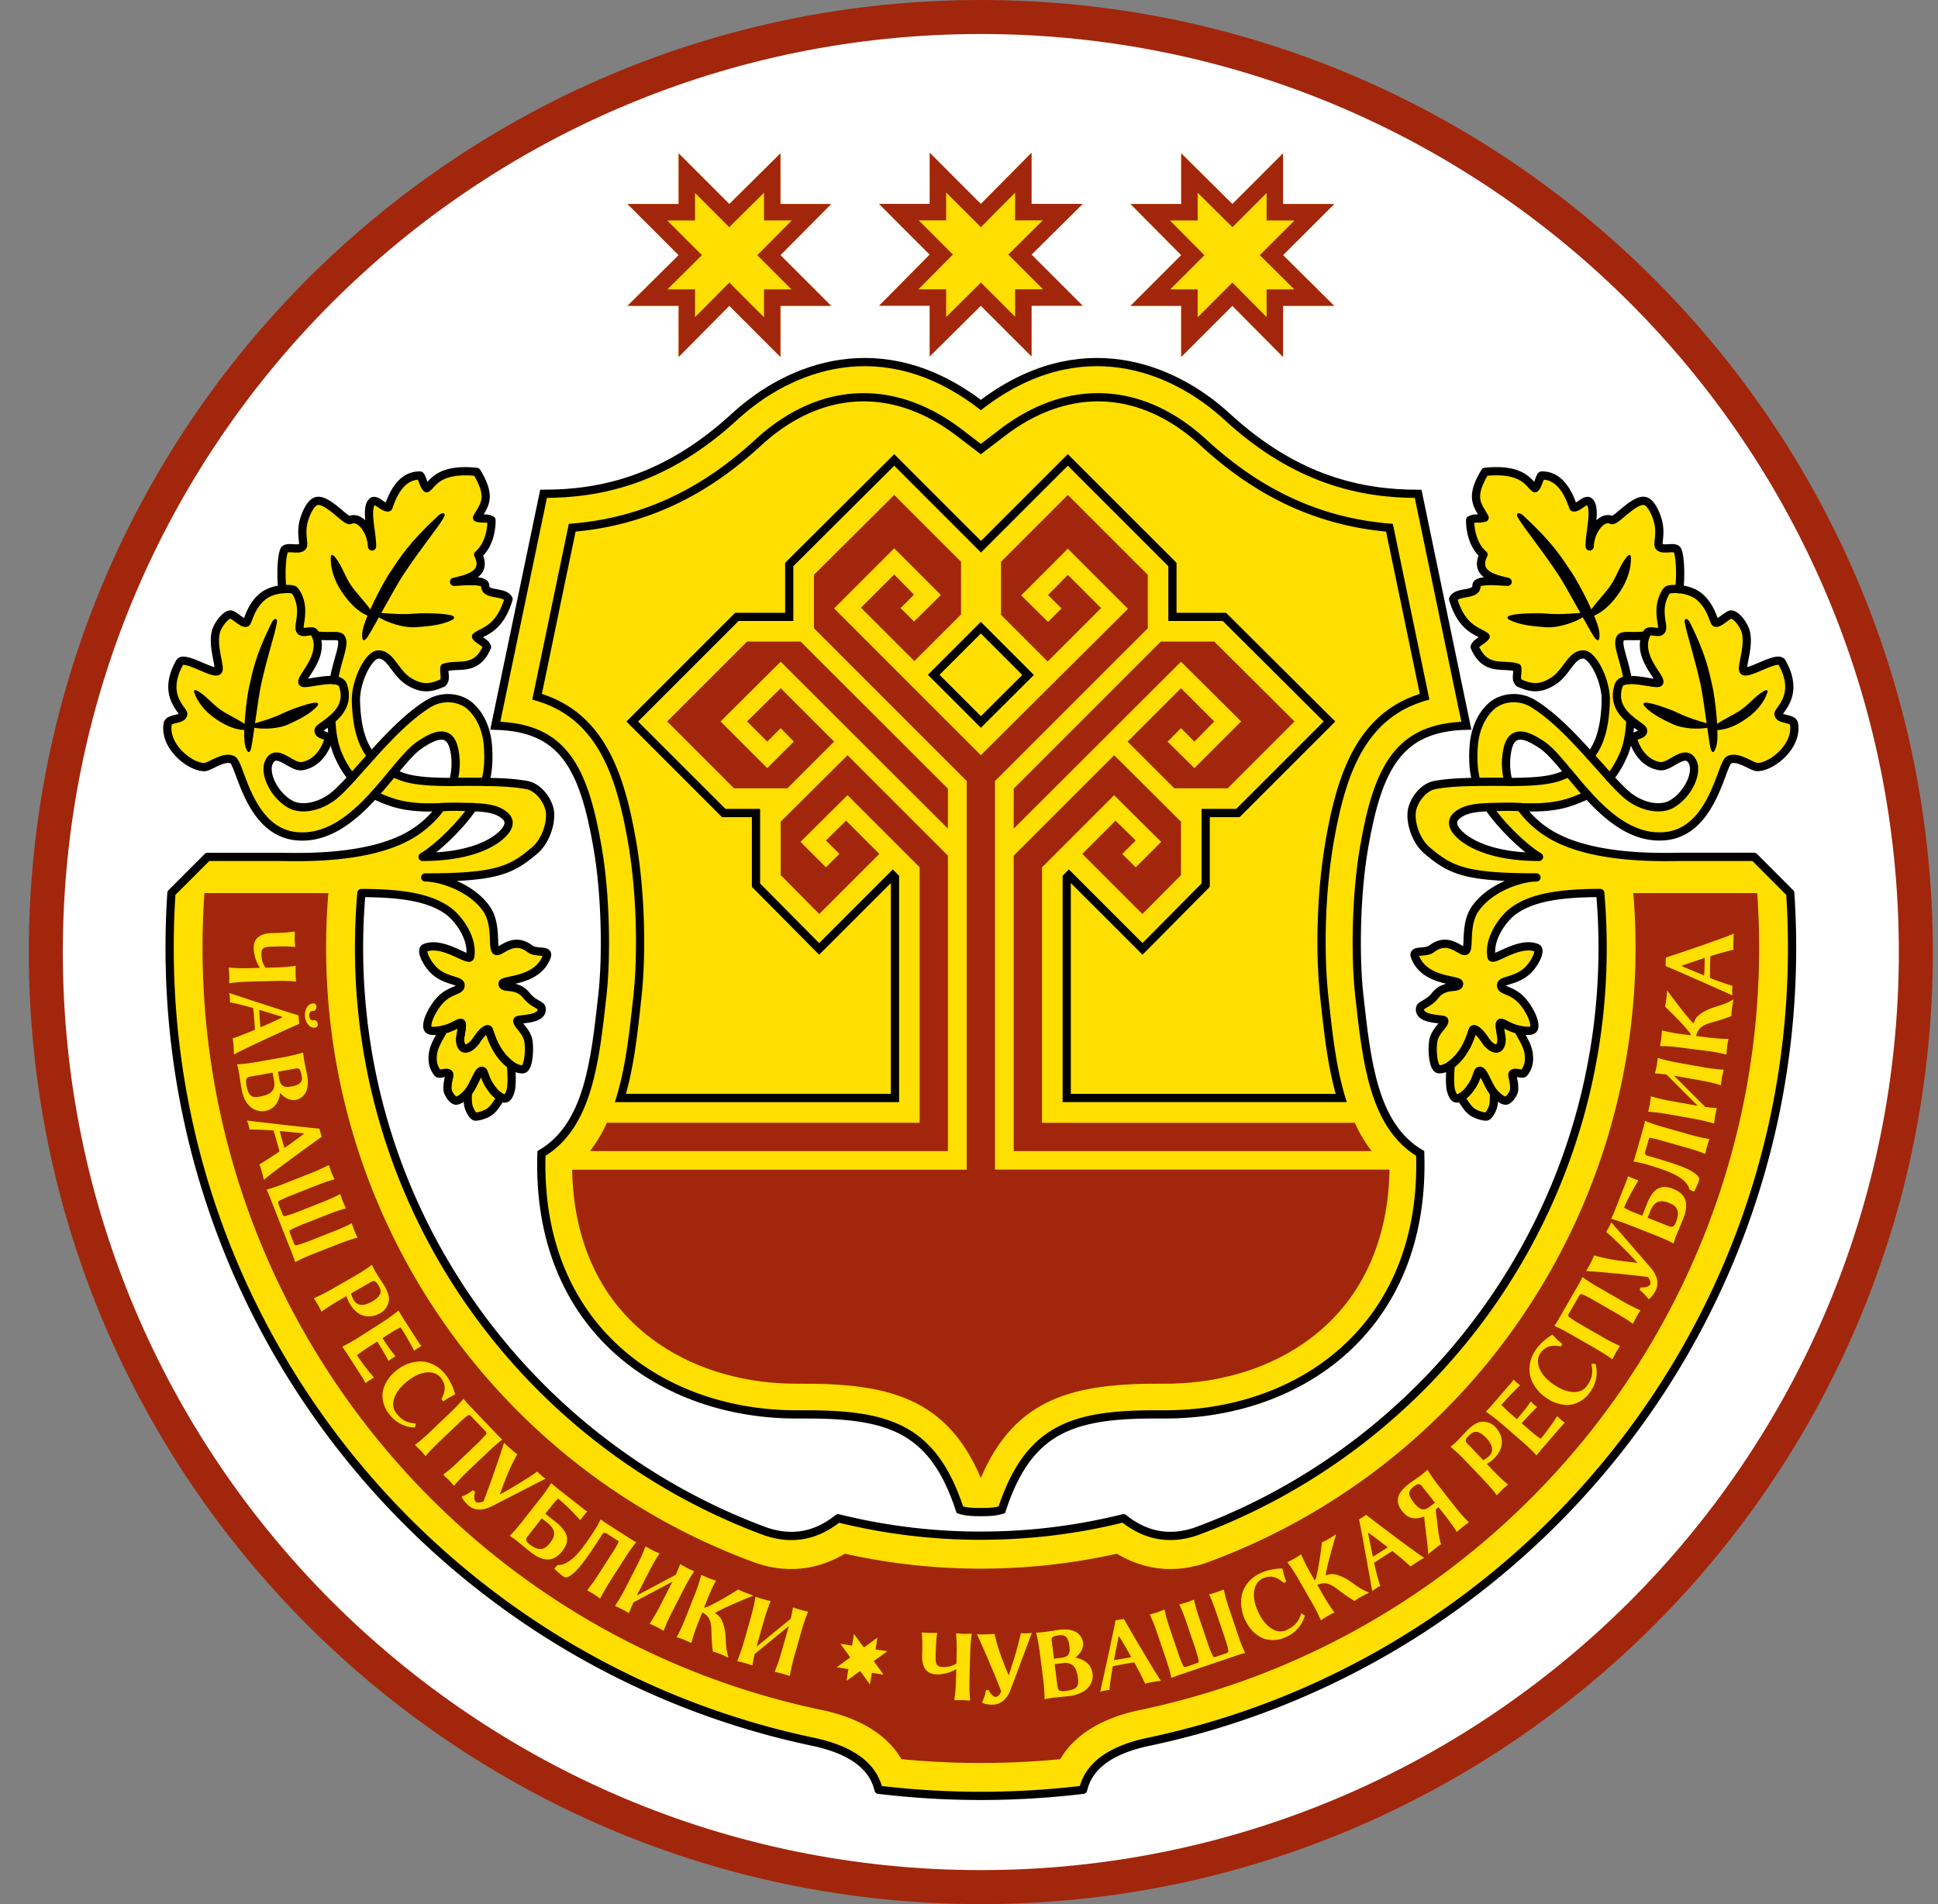 <svg xmlns="http://www.w3.org/2000/svg" width="57" height="56" fill="none" viewBox="0 0 57 56"><rect x="0" y="0" width="57" height="56" fill="#808080" stroke="none"/><g clip-path="url(#a)"><path fill="#fff" stroke="#a2260b" d="M28.848.5c15.188 0 27.5 12.312 27.5 27.5s-12.312 27.5-27.5 27.5-27.5-12.312-27.5-27.5S13.66.5 28.848.5Z"/><path fill="#ffdf00" fill-rule="evenodd" d="M12.43 25.201c1.401 0 2.069-.41 2.32-.644.226-.21.278-.405.11-.559-.221-.204-.556-.246-.948-.258-.307.468-1.002 1.176-1.482 1.461m32.836 0c-1.4 0-2.068-.41-2.32-.644-.225-.21-.278-.405-.11-.559.222-.204.556-.246.948-.258.307.468 1.003 1.176 1.482 1.461m6-5.51.013.034zm-44.836 0-.012.034zm22.418 25.474a17.3 17.3 0 0 1-4.197-.513q-.985.792-2.158.379c-6.967-2.582-11.933-9.288-11.933-17.154q0-.815.07-1.612c1.195 0 2.02.134 2.557.53.298.218.735.807.643 1.342-.03.172-.8-.475-1.33-.26-.156.063.068.48.267.667.35.325.779.273.78.432.001.2-.372.099-.712.572-.218.304-.318.609-.244.716.054.078.232.063.461.014.284-.061.45-.22.514-.188.04.02.003.219-.028.401-.027.155.022.327.127.346.108.019.252-.094.347-.237.142-.219.288-.353.351-.323.043.021.14.656.666 1.044.152.113.296.139.364.123.14-.032.195-.507.15-.816-.045-.314-.36-.504-.324-.613.022-.067.778 0 .708-.37-.018-.096-.253-.126-.438-.362-.294-.376-.698-.175-.707-.348-.008-.144 1.009-.043 1.296-.796.09-.232-.297-.085-.494-.236-.51-.392-.877.143-.997.059-.12-.085.042-.776-.28-1.234-.451-.645-1.366-.922-1.8-.922 2.094 0 2.526-.208 3.217-.792.358-.304.525-.909.43-1.245-.086-.3-.346-.62-.653-.679-.365-.069-.792-.088-1.231-.093.084-.293.11-.615.084-1.025-.027-.436-.176-.87-.495-1.177-.307-.295-.832-.357-1.249-.104-.582.352-1.172.971-1.688 1.544-.325-.412-.432-.96-.453-1.602-.02-.597.37-1.352.635-1.381.367-.042.503.517.898.775.41.267.69.203 1.015.059.117-.113.034-.257.054-.45.412-.136.934.134 1.253-.61-.053-.141-.22-.17-.322-.304.212-.166.685-.203.955-1.102-.12-.247-.695-.091-.687-.393.006-.207-.697-.12-.915-.115.391-.09.99-.222.71-.8.37-.319.396-.877.391-1.016-.145-.082-.215-.016-.425-.07.177-.343.474-.557-.012-1.348-1.162-.121-1.299.384-1.47.48-.085-.062-.146-.357-.194-.372-.638-.016-.866.763-.933.935-.133.038-.362-.27-.474-.166-.214.198.005.938-.006 1.316-.024-.48-.365-.91-.644-.777-.12.057-.67-.636-.987-.558-.17.042-.308.35-.368.553-.117.4.017.702-.042.783-.093.128-.424-.01-.525.09-.075.074-.13.622-.072 1.166-.182.019-.398.076-.555.196-.386.295-.45.769-.508.789-.117.04-.366-.26-.48-.24-.137.025-.362.3-.416.528-.1.432.148 1.028.073 1.124-.114.146-1.005-.463-1.13-.245-.546.96.108 1.4.1 1.518-.013.188-.426.108-.456.293-.11.67.669 1.275 1.082 1.27.15-.003.596-.354.835-.207.225.137.474 2.093 1.855 2.238.924.096 1.678-.53 2.3-1.214a4 4 0 0 0 .468.197c.528.187 1.07.179 1.499.165-.179.25-.416.489-.72.7-1.263.876-3.538.761-4.071.761H6.106l-1.064 1.064q-.053.799-.053 1.612c0 11.51 8.149 21.115 18.992 23.363q1.62.366 1.858 1.397a25.2 25.2 0 0 0 6.018 0q.237-1.032 1.859-1.397c10.843-2.248 18.992-11.854 18.992-23.363q0-.814-.054-1.612L51.591 25.2h-2.074c-.534 0-2.808.115-4.071-.76a2.9 2.9 0 0 1-.72-.701c.429.014.97.022 1.499-.165q.257-.092.468-.197c.621.683 1.376 1.31 2.299 1.213 1.382-.145 1.63-2.1 1.855-2.237.24-.147.685.204.835.206.414.006 1.192-.6 1.083-1.269-.03-.185-.444-.105-.456-.293-.008-.118.646-.558.099-1.518-.125-.218-1.016.391-1.13.245-.074-.096.174-.692.073-1.124-.053-.228-.279-.503-.416-.527-.114-.02-.363.28-.48.239-.057-.02-.121-.494-.508-.79-.157-.12-.373-.176-.555-.195.058-.544.004-1.092-.072-1.166-.1-.1-.431.038-.524-.09-.06-.081.075-.383-.043-.783-.06-.203-.198-.51-.368-.553-.316-.078-.867.615-.986.558-.28-.133-.621.297-.644.777-.011-.378.207-1.118-.006-1.316-.113-.104-.341.204-.474.166-.067-.172-.296-.951-.933-.935-.049.015-.11.31-.194.372-.172-.096-.308-.601-1.47-.48-.487.791-.19 1.005-.012 1.348-.21.054-.281-.012-.426.07-.005.139.021.697.392 1.016-.28.578.318.71.71.8-.219-.005-.922-.092-.916.116.009.3-.567.145-.687.392.27.9.743.936.955 1.102-.101.134-.269.163-.321.305.319.743.84.473 1.253.61.02.192-.064.336.054.449.324.144.604.208 1.014-.06.395-.257.532-.816.898-.774.266.03.656.784.636 1.38-.021.642-.128 1.19-.454 1.603-.516-.573-1.106-1.192-1.687-1.544-.418-.253-.943-.19-1.25.105-.319.307-.467.74-.495 1.176-.026.41 0 .732.084 1.025-.438.005-.866.024-1.23.093-.307.059-.567.379-.653.679-.096.337.071.941.43 1.245.69.584 1.123.792 3.217.792-.434 0-1.35.277-1.801.922-.321.458-.16 1.15-.28 1.234s-.487-.451-.997-.059c-.197.151-.583.004-.494.236.288.753 1.304.652 1.296.796-.009.174-.412-.028-.707.348-.184.236-.42.266-.438.362-.07.37.687.303.708.37.036.11-.278.3-.323.613-.045.31.009.784.15.816.068.016.211-.01.364-.123.526-.388.622-1.023.665-1.044.063-.03.21.104.352.323.094.143.238.256.347.236.104-.018.153-.19.127-.345-.031-.182-.07-.38-.028-.401.063-.033.23.127.513.188.23.049.407.064.46-.014.075-.107-.024-.412-.243-.716-.34-.473-.713-.372-.711-.572 0-.16.43-.107.78-.432.199-.186.422-.604.267-.667-.53-.215-1.301.432-1.33.26-.093-.535.344-1.124.642-1.343.537-.395 1.363-.53 2.557-.53q.07.798.07 1.613c0 7.866-4.966 14.572-11.933 17.154q-1.171.413-2.158-.379a17.3 17.3 0 0 1-4.197.513m18.498-22.292c.145-.172.272-.381.39-.643q.19-.419.216-1.06c.183.151.363.246.373.306.03.17-.337.123-.286.288.092.296.322.69.77.768.312.055.747-.55.968-.134.178.336-.15 1.01-.643 1.267-.223.115-.672.14-1.166-.194-.165-.112-.377-.329-.622-.598m1.063-4.189c-.258.627.43 1.218.394 1.378-.02.09-.575-.091-.925-.059-.118-.675-.345-1.067-.208-1.25.067-.089.39-.013.739-.069m-4.04 4.314a2 2 0 0 1-.025-.983c.146-.622.638-.354 1.006-.109.23.153.491.465.79.824a3 3 0 0 1-.316.127c-.365.12-.888.14-1.454.141m-34.018-.125a2.7 2.7 0 0 1-.391-.643q-.19-.419-.216-1.06c-.183.151-.362.246-.373.306-.03.17.337.123.286.288-.092.296-.322.69-.77.768-.312.055-.747-.55-.967-.134-.179.336.15 1.01.643 1.267.222.115.671.14 1.165-.194.165-.112.378-.329.623-.598m-1.063-4.189c.257.627-.43 1.218-.394 1.378.02.09.574-.091.924-.059.118-.675.346-1.067.208-1.25-.067-.089-.39-.013-.738-.069m4.038 4.314c.094-.34.097-.68.026-.983-.145-.622-.638-.354-1.006-.109-.23.153-.491.465-.789.824q.144.07.315.127c.366.12.889.14 1.454.141" clip-rule="evenodd"/><path stroke="#000" stroke-linejoin="round" stroke-miterlimit="22.926" stroke-width=".242" d="m51.267 19.691.012.034m-44.85-.034-.011.034m6.012 5.476c1.401 0 2.069-.41 2.32-.644.226-.21.278-.405.11-.559-.221-.204-.556-.246-.948-.258-.307.468-1.002 1.176-1.482 1.461Zm32.836 0c-1.4 0-2.068-.41-2.32-.644-.225-.21-.278-.405-.11-.559.222-.204.556-.246.948-.258.307.468 1.003 1.176 1.482 1.461ZM28.848 45.165a17.3 17.3 0 0 1-4.197-.513q-.985.792-2.158.379c-6.967-2.582-11.933-9.288-11.933-17.154q0-.815.07-1.612c1.195 0 2.02.134 2.557.53.298.218.735.807.643 1.342-.03.172-.8-.475-1.33-.26-.156.063.068.48.267.667.35.325.779.273.78.432.001.2-.372.099-.712.572-.218.304-.318.609-.244.716.054.078.232.063.461.014.284-.061.45-.22.514-.188.04.02.003.219-.028.401-.027.155.022.327.127.346.108.019.252-.094.347-.237.142-.219.288-.353.351-.323.043.021.14.656.666 1.044.152.113.296.139.364.123.14-.032.195-.507.15-.816-.045-.314-.36-.504-.324-.613.022-.067.778 0 .708-.37-.018-.096-.253-.126-.438-.362-.294-.376-.698-.175-.707-.348-.008-.144 1.009-.043 1.296-.796.09-.232-.297-.085-.494-.236-.51-.392-.877.143-.997.059-.12-.085.042-.776-.28-1.234-.451-.645-1.366-.922-1.8-.922 2.094 0 2.526-.208 3.217-.792.358-.304.525-.909.43-1.245-.086-.3-.346-.62-.653-.679-.365-.069-.792-.088-1.231-.093.084-.293.11-.615.084-1.025-.027-.436-.176-.87-.495-1.177-.307-.295-.832-.357-1.249-.104-.582.352-1.172.971-1.688 1.544-.325-.412-.432-.96-.453-1.602-.02-.597.37-1.352.635-1.381.367-.042.503.517.898.775.41.267.69.203 1.015.059.117-.113.034-.257.054-.45.412-.136.934.134 1.253-.61-.053-.141-.22-.17-.322-.304.212-.166.685-.203.955-1.102-.12-.247-.695-.091-.687-.393.006-.207-.697-.12-.915-.115.391-.09.99-.222.71-.8.37-.319.396-.877.391-1.016-.145-.082-.215-.016-.425-.07.177-.343.474-.557-.012-1.348-1.162-.121-1.299.384-1.47.48-.085-.062-.146-.357-.194-.372-.638-.016-.866.763-.933.935-.133.038-.362-.27-.474-.166-.214.198.005.938-.006 1.316-.024-.48-.365-.91-.644-.777-.12.057-.67-.636-.987-.558-.17.042-.308.35-.368.553-.117.4.017.702-.042.783-.093.128-.424-.01-.525.09-.075.074-.13.622-.072 1.166-.182.019-.398.076-.555.196-.386.295-.45.769-.508.789-.117.04-.366-.26-.48-.24-.137.025-.362.3-.416.528-.1.432.148 1.028.073 1.124-.114.146-1.005-.463-1.13-.245-.546.96.108 1.4.1 1.518-.013.188-.426.108-.456.293-.11.67.669 1.275 1.082 1.27.15-.003.596-.354.835-.207.225.137.474 2.093 1.855 2.238.924.096 1.678-.53 2.3-1.214a4 4 0 0 0 .468.197c.528.187 1.07.179 1.499.165-.179.25-.416.489-.72.7-1.263.876-3.538.761-4.071.761H6.106l-1.064 1.064q-.053.799-.053 1.612c0 11.51 8.149 21.115 18.992 23.363q1.62.366 1.858 1.397a25.2 25.2 0 0 0 6.018 0q.237-1.032 1.859-1.397c10.843-2.248 18.992-11.854 18.992-23.363q0-.814-.054-1.612L51.591 25.2h-2.074c-.534 0-2.808.115-4.071-.76a2.9 2.9 0 0 1-.72-.701c.429.014.97.022 1.499-.165q.257-.092.468-.197c.621.683 1.376 1.31 2.299 1.213 1.382-.145 1.63-2.1 1.855-2.237.24-.147.685.204.835.206.414.006 1.192-.6 1.083-1.269-.03-.185-.444-.105-.456-.293-.008-.118.646-.558.099-1.518-.125-.218-1.016.391-1.13.245-.074-.096.174-.692.073-1.124-.053-.228-.279-.503-.416-.527-.114-.02-.363.28-.48.239-.057-.02-.121-.494-.508-.79-.157-.12-.373-.176-.555-.195.058-.544.004-1.092-.072-1.166-.1-.1-.431.038-.524-.09-.06-.081.075-.383-.043-.783-.06-.203-.198-.51-.368-.553-.316-.078-.867.615-.986.558-.28-.133-.621.297-.644.777-.011-.378.207-1.118-.006-1.316-.113-.104-.341.204-.474.166-.067-.172-.296-.951-.933-.935-.049.015-.11.31-.194.372-.172-.096-.308-.601-1.47-.48-.487.791-.19 1.005-.012 1.348-.21.054-.281-.012-.426.07-.005.139.021.697.392 1.016-.28.578.318.71.71.8-.219-.005-.922-.092-.916.116.009.3-.567.145-.687.392.27.9.743.936.955 1.102-.101.134-.269.163-.321.305.319.743.84.473 1.253.61.02.192-.064.336.054.449.324.144.604.208 1.014-.06.395-.257.532-.816.898-.774.266.03.656.784.636 1.38-.021.642-.128 1.19-.454 1.603-.516-.573-1.106-1.192-1.687-1.544-.418-.253-.943-.19-1.25.105-.319.307-.467.74-.495 1.176-.026.41 0 .732.084 1.025-.438.005-.866.024-1.23.093-.307.059-.567.379-.653.679-.096.337.071.941.43 1.245.69.584 1.123.792 3.217.792-.434 0-1.35.277-1.801.922-.321.458-.16 1.15-.28 1.234s-.487-.451-.997-.059c-.197.151-.583.004-.494.236.288.753 1.304.652 1.296.796-.009.174-.412-.028-.707.348-.184.236-.42.266-.438.362-.07.37.687.303.708.37.036.11-.278.3-.323.613-.045.31.009.784.15.816.068.016.211-.01.364-.123.526-.388.622-1.023.665-1.044.063-.03.21.104.352.323.094.143.238.256.347.236.104-.018.153-.19.127-.345-.031-.182-.07-.38-.028-.401.063-.033.23.127.513.188.23.049.407.064.46-.014.075-.107-.024-.412-.243-.716-.34-.473-.713-.372-.711-.572 0-.16.43-.107.78-.432.199-.186.422-.604.267-.667-.53-.215-1.301.432-1.33.26-.093-.535.344-1.124.642-1.343.537-.395 1.363-.53 2.557-.53q.07.798.07 1.613c0 7.866-4.966 14.572-11.933 17.154q-1.171.413-2.158-.379a17.3 17.3 0 0 1-4.197.513Zm18.498-22.292c.145-.172.272-.381.39-.643q.19-.419.216-1.06c.183.151.363.246.373.306.03.17-.337.123-.286.288.092.296.322.69.77.768.312.055.747-.55.968-.134.178.336-.15 1.01-.643 1.267-.223.115-.672.14-1.166-.194-.165-.112-.377-.329-.622-.598Zm1.063-4.189c-.258.627.43 1.218.394 1.378-.02.09-.575-.091-.925-.059-.118-.675-.345-1.067-.208-1.25.067-.089.39-.013.739-.069Zm-4.04 4.314a2 2 0 0 1-.025-.983c.146-.622.638-.354 1.006-.109.23.153.491.465.79.824a3 3 0 0 1-.316.127c-.365.12-.888.14-1.454.141Zm-34.018-.125a2.7 2.7 0 0 1-.391-.643q-.19-.419-.216-1.06c-.183.151-.362.246-.373.306-.03.17.337.123.286.288-.092.296-.322.69-.77.768-.312.055-.747-.55-.967-.134-.179.336.15 1.01.643 1.267.222.115.671.14 1.165-.194.165-.112.378-.329.623-.598Zm-1.063-4.189c.257.627-.43 1.218-.394 1.378.02.09.574-.091.924-.059.118-.675.346-1.067.208-1.25-.067-.089-.39-.013-.738-.069Zm4.038 4.314c.094-.34.097-.68.026-.983-.145-.622-.638-.354-1.006-.109-.23.153-.491.465-.789.824q.144.07.315.127c.366.12.889.14 1.454.141Z"/><path fill="#a2260b" fill-rule="evenodd" d="M51.683 26.266h-3.645q.066.798.066 1.612c0 8.062-5.018 15.28-12.566 18.062-.94.347-1.871.246-2.69-.246-1.312.294-2.654.44-4 .44s-2.688-.146-4-.44c-.819.492-1.75.593-2.69.246-7.548-2.783-12.566-10-12.566-18.062q0-.814.066-1.612H6.013q-.056.798-.056 1.612c0 10.844 7.628 20.202 18.221 22.415.947.198 1.86.632 2.335 1.444a24.3 24.3 0 0 0 4.67 0c.475-.812 1.388-1.246 2.335-1.444 10.593-2.213 18.221-11.57 18.221-22.415q0-.813-.056-1.612" clip-rule="evenodd"/><path fill="#ffdf00" fill-rule="evenodd" stroke="#000" stroke-linecap="round" stroke-linejoin="round" stroke-miterlimit="22.926" stroke-width=".242" d="M14.75 32.276a.8.8 0 0 1-.28-.252c-.247-.315-.202-.528-.298-.532-.118-.004-.237.436-.416.642.004.142-.011.286.03.423.034.116.129.269.186.28.075.014.317-.055.434-.143.148-.111.22-.282.344-.418" clip-rule="evenodd"/><path fill="#ffdf00" fill-rule="evenodd" stroke="#000" stroke-linecap="round" stroke-linejoin="round" stroke-miterlimit="22.926" stroke-width=".242" d="M15.029 31.322c-.526-.388-.623-1.023-.666-1.044-.062-.03-.21.104-.351.322-.095.144-.239.256-.347.237-.105-.018-.154-.19-.127-.345.03-.182.069-.38.027-.402-.062-.032-.229.127-.513.188-.111.208-.276.45-.313.682-.036.228-.01.414.132.596.048.061.26-.048.33.019.053.052-.056.206-.037.484.007.086.131.285.23.309.06.013.194-.04.363-.234.178-.206.298-.646.415-.642.096.004.052.216.298.532a.8.8 0 0 0 .28.252c.04.019.106.048.15.017.08-.058.131-.226.14-.341.02-.304-.001-.44-.011-.63M42.946 32.276a.8.8 0 0 0 .28-.252c.246-.315.202-.528.298-.532.118-.004.237.436.416.642-.004.142.011.286-.03.423-.034.116-.129.269-.186.28-.075.014-.317-.055-.434-.143-.148-.111-.22-.282-.344-.418" clip-rule="evenodd"/><path fill="#ffdf00" fill-rule="evenodd" stroke="#000" stroke-linecap="round" stroke-linejoin="round" stroke-miterlimit="22.926" stroke-width=".242" d="M42.668 31.322c.526-.388.622-1.023.665-1.044.063-.03.21.104.352.322.094.144.238.256.347.237.104-.018.153-.19.127-.345-.031-.182-.07-.38-.028-.402.063-.032.23.127.513.188.112.208.276.45.313.682.036.228.01.414-.132.596-.047.061-.26-.048-.329.019-.053.052.056.206.036.484-.006.086-.13.285-.229.309-.06.013-.195-.04-.363-.234-.178-.206-.298-.646-.415-.642-.097.004-.052.216-.298.532a.8.8 0 0 1-.28.252c-.04.019-.107.048-.15.017-.08-.058-.132-.226-.14-.341-.021-.304 0-.44.01-.63" clip-rule="evenodd"/><path stroke="#000" stroke-linecap="round" stroke-linejoin="round" stroke-miterlimit="22.926" stroke-width=".242" d="M11.557 22.73c-.172.207-.356.43-.554.647m-2.7-6.05c.167-.016.306-.002.345.025.071.05.19.286.206.527.023.33-.079.539-.031.648.065.15.363-.05.437.097q.016.03.027.06m.531 1.318c.132.013.235.055.27.154.167.486-.092.804-.344 1.013m.607 1.703c.175-.192.367-.411.571-.638M13.912 23.736c-.163-.005-.336-.005-.515-.01-.123-.002-.267.004-.426.01m.355-.742c.308 0 .629-.004.944 0M46.14 22.73c.172.207.356.43.553.647m2.7-6.05c-.167-.016-.306-.002-.345.025-.07.05-.189.286-.206.527-.023.33.08.539.032.648-.065.15-.363-.05-.437.097l-.028.06m-.53 1.318c-.133.013-.236.055-.27.154-.167.486.091.804.343 1.013m-.606 1.703c-.175-.192-.368-.411-.572-.638M43.784 23.736c.163-.005.336-.005.516-.01.122-.002.266.004.425.01m-.355-.742c-.308 0-.629-.004-.944 0"/><path fill="#ffdf00" fill-rule="evenodd" stroke="#000" stroke-miterlimit="22.926" stroke-width=".242" d="M28.848 44.471c-.242 0-.41-.004-.616-.068-.808-2.473-2.17-2.825-4.746-2.806-3.973.03-7.731-2.517-7.561-7.673 1.383-.822 1.576-2.718 1.794-4.67.121-1.082.103-2.911-.142-4.321-.41-2.37-1.018-3.543-3.01-3.59l1.42-6.82c1.66 0 3.584-.397 5.617-2.267 1.602-1.472 4.34-2.566 7.244-.345 2.905-2.221 5.643-1.127 7.244.345 2.033 1.87 3.957 2.268 5.618 2.268l1.418 6.819c-1.99.047-2.6 1.22-3.01 3.59-.243 1.41-.262 3.24-.141 4.321.218 1.952.411 3.848 1.794 4.67.17 5.156-3.588 7.703-7.56 7.673-2.576-.02-3.939.333-4.746 2.806-.207.064-.375.068-.617.068Z" clip-rule="evenodd"/><path fill="#a2260b" fill-rule="evenodd" d="M27.88 24.37v-1.176l-4.336-4.327h-1.57l-2.352 2.351 1.966 1.966h1.57l1.374-1.373-1.57-1.571-.989.978.593.593.395-.396.385.396-.78.78-1.373-1.373 1.768-1.758zM29.815 24.37v-1.176l4.327-4.327h1.57l2.362 2.351-1.966 1.966h-1.57l-1.374-1.373 1.57-1.571.978.978-.582.593-.395-.396-.395.396.79.78 1.373-1.373-1.768-1.758z" clip-rule="evenodd"/><path fill="#ffdf00" fill-rule="evenodd" d="M34.741 6V4.508L36.246 6l1.491-1.492V6h1.505l-1.505 1.504 1.505 1.491h-1.505V10.5l-1.491-1.505L34.74 10.5V8.995H33.25l1.491-1.491L33.25 6z" clip-rule="evenodd"/><path fill="#a2260b" fill-rule="evenodd" d="M34.741 6V4.508L36.246 6l1.491-1.492V6h1.505l-1.505 1.504 1.505 1.491h-1.505V10.5l-1.491-1.505L34.74 10.5V8.995H33.25l1.491-1.491L33.25 6zm.484-.332v.816h-.815l.674.68.34.342-.34.34-.666.665h.807v.82l.678-.678.343-.343.342.345.665.671v-.815h.814l-.67-.665-.345-.342.343-.343.678-.677h-.82v-.807l-.665.665-.34.34-.343-.34z" clip-rule="evenodd"/><path fill="#ffdf00" fill-rule="evenodd" d="M27.344 5.997V4.492l1.504 1.505 1.492-1.505v1.505h1.505L30.34 7.488l1.505 1.505H30.34v1.491l-1.492-1.491-1.505 1.491V8.993h-1.49l1.49-1.505-1.49-1.491z" clip-rule="evenodd"/><path fill="#a2260b" fill-rule="evenodd" d="M27.344 5.997V4.492l1.504 1.505 1.492-1.505v1.505h1.505L30.34 7.488l1.505 1.505H30.34v1.491l-1.492-1.491-1.505 1.491V8.993h-1.49l1.49-1.505-1.49-1.491zm.484-.336v.82h-.807l.665.665.34.34-.34.343-.674.68h.816v.815l.68-.674.343-.34.34.34.665.665v-.807h.82l-.678-.678-.343-.343.344-.341.671-.665h-.814v-.814l-.666.67-.341.345-.343-.343z" clip-rule="evenodd"/><path fill="#ffdf00" fill-rule="evenodd" d="M19.959 6V4.508L21.451 6l1.504-1.492V6h1.492l-1.492 1.504 1.492 1.491h-1.492V10.5L21.45 8.995 19.959 10.5V8.995h-1.504l1.504-1.491L18.455 6z" clip-rule="evenodd"/><path fill="#a2260b" fill-rule="evenodd" d="M19.959 6V4.508L21.451 6l1.504-1.492V6h1.492l-1.492 1.504 1.492 1.491h-1.492V10.5L21.45 8.995 19.959 10.5V8.995h-1.504l1.504-1.491L18.455 6zm.484-.324v.808h-.819l.677.677.343.343-.344.342-.672.665h.815v.815l.665-.671.342-.345.343.343.678.678v-.82h.807l-.665-.665-.34-.34.34-.343.674-.68h-.816v-.815l-.68.674-.343.34-.34-.34z" clip-rule="evenodd"/><path fill="#000" fill-rule="evenodd" d="m28.848 18.632-1.215 1.214 1.217 1.217 1.217-1.212zm0-.343-1.557 1.557 1.558 1.558 1.56-1.553z" clip-rule="evenodd"/><path fill="#000" fill-rule="evenodd" d="M18.41 32.17h7.791V25.97l-1.937 1.937-.171.172-.171-.173-1.737-1.753-.071-.071v-2.049h-.876l-.072-.071-2.57-2.57-.172-.172.171-.171 2.956-2.956.071-.07h1.47v-1.47l.071-.072 2.968-2.954.17-.17.17.17 2.382 2.381 2.382-2.382.172-.171.17.171 2.957 2.956.07.07v1.471h1.458l.07.07 2.969 2.955.172.171-.171.171-2.572 2.572-.071.071h-.877v2.049l-.07.071-1.737 1.753-.172.173-.17-.172-1.938-1.937v6.201h7.791c-.237-.849-.337-1.75-.428-2.578l-.023-.209a16 16 0 0 1-.076-2.305 17 17 0 0 1 .227-2.339c.18-1.041.423-1.997.866-2.763.423-.731 1.02-1.284 1.907-1.57-.142-.683-.287-1.375-.465-2.239l-.467-2.243-.06-.292a8.7 8.7 0 0 1-2.832-.748c-.93-.426-1.795-1.02-2.621-1.78-.883-.812-1.853-1.248-2.838-1.296-.976-.047-1.976.288-2.93 1.018l-.552.422-.146.112-.146-.112-.552-.422c-.954-.73-1.954-1.065-2.93-1.018-.985.047-1.955.484-2.838 1.296-.826.76-1.69 1.354-2.621 1.78a8.7 8.7 0 0 1-2.831.748l-.061.292c-.169.81-.34 1.627-.467 2.243-.178.864-.322 1.556-.465 2.24.886.285 1.485.838 1.907 1.569.443.766.686 1.722.866 2.763.123.71.2 1.523.227 2.339.026.802.003 1.603-.076 2.305l-.023.21c-.091.827-.191 1.729-.428 2.577m-2.755-11.594c1.877.485 2.465 2.17 2.817 4.203.24 1.39.305 3.182.15 4.578-.11.973-.215 2.07-.538 3.056h8.36v-6.658l-.186-.185-2.165 2.165-1.737-1.753V23.79h-1.018l-2.572-2.57 2.957-2.957h1.61v-1.612l2.968-2.954 2.552 2.553 2.554-2.554 2.956 2.956v1.611h1.6l2.968 2.955-2.572 2.572H35.34v2.192l-1.737 1.753-2.165-2.165-.185.185v6.658h8.359c-.323-.985-.428-2.083-.537-3.056-.156-1.396-.092-3.187.15-4.578.352-2.033.94-3.718 2.816-4.203l-.511-2.457-.564-2.713c-2.113-.157-3.873-.994-5.488-2.48-1.845-1.695-4.068-1.83-6.079-.292l-.55.422-.552-.422c-2.01-1.537-4.234-1.403-6.079.292-1.615 1.486-3.375 2.323-5.488 2.48l-.564 2.713z" clip-rule="evenodd"/><path fill="#a2260b" fill-rule="evenodd" d="M29.815 33.854v-8.69l2.954-2.953 1.966 1.955v1.57L33.6 26.882l-1.768-1.768.978-.978.593.583-.396.395.396.395.749-.749-1.384-1.373-2.121 2.122v7.513h9.199c.136.297.299.577.496.832zM27.88 33.854v-8.69l-2.953-2.953-1.966 1.955v1.57l1.134 1.145 1.768-1.768-.978-.978-.593.583.396.395-.396.395-.749-.749 1.384-1.373 2.122 2.122v7.513h-9.2a4.2 4.2 0 0 1-.496.832z" clip-rule="evenodd"/><path fill="#a2260b" fill-rule="evenodd" d="M40.868 34.398H29.264V22.97l4.494-4.493v-1.57l-2.351-2.351-1.966 1.966v1.56l1.373 1.372 1.57-1.57-.977-.977-.582.592.395.395-.395.396-.79-.78 1.372-1.373 1.768 1.768-4.327 4.306-4.316-4.317 1.768-1.768 1.373 1.373-.79.78-.396-.395.395-.396-.582-.592-.977.977 1.57 1.57 1.373-1.372v-1.55L26.3 14.556l-2.361 2.35v1.57l4.493 4.494v11.43H16.828c.034 2.04.787 3.908 2.53 5.109 1.2.827 2.674 1.197 4.12 1.186 2.641-.02 4.362.407 5.37 2.772 1.009-2.365 2.73-2.792 5.37-2.772 1.446.011 2.92-.359 4.12-1.186 1.744-1.2 2.497-3.07 2.53-5.11" clip-rule="evenodd"/><path fill="#ffdf00" fill-rule="evenodd" d="m25.062 48.398.054-.343.292.398.398-.29-.054.345.346.054-.401.292.292.399-.347-.055-.055.346-.288-.4-.401.29.054-.346-.343-.054.398-.29-.289-.4z" clip-rule="evenodd"/><path fill="#000" fill-rule="evenodd" d="M5.714 20.365c-.031-.102.062-.067.114-.036.262.157.415.379.667.551.198.136.499.273.697.408.135.09.168.19-.007.183-.338-.016-.641-.185-.894-.367-.245-.175-.487-.45-.577-.74M7.446 21.397c-.105-.022-.034-.099.024-.116.273-.08.585-.172.86-.308.215-.106.745-.294.938-.308.08-.006.123.034.058.107-.215.239-.562.4-.844.531-.273.128-.74.157-1.036.094" clip-rule="evenodd"/><path fill="#000" fill-rule="evenodd" d="M7.985 18.32c.077-.157.185-.153.158-.004-.068.38-.27.945-.462 1.808-.085.38-.238 1.627-.29 1.862-.034.152-.102.215-.176-.042-.094-.324.041-1.441.112-1.744.115-.492.175-.894.658-1.88M9.73 16.383c.008-.117.09-.044.131.009.208.265.278.555.47.833.151.218.407.478.559.696.102.147.096.263-.08.186-.343-.15-.588-.445-.778-.732-.183-.278-.324-.658-.302-.992M11.11 18.134c-.1-.064.004-.115.07-.11.314.024.673.054 1.009.023.264-.025.886-.01 1.09.052.086.026.113.084.018.133-.317.162-.738.19-1.081.215-.333.024-.826-.13-1.107-.313" clip-rule="evenodd"/><path fill="#000" fill-rule="evenodd" d="M12.884 15.17c.14-.13.25-.083.164.06-.222.366-.653.868-1.192 1.683-.239.359-.89 1.585-1.036 1.806-.096.144-.19.182-.165-.113.03-.372.613-1.47.805-1.755.314-.462.535-.853 1.423-1.68M51.982 20.365c.031-.102-.062-.067-.114-.036-.262.157-.415.379-.667.551-.198.136-.498.273-.697.408-.134.09-.167.19.007.183.338-.016.641-.185.894-.367.245-.175.487-.45.577-.74M50.25 21.397c.105-.022.034-.099-.024-.116-.273-.08-.585-.172-.86-.308-.215-.106-.745-.294-.938-.308-.08-.006-.123.034-.058.107.215.239.562.4.844.531.273.128.74.157 1.036.094" clip-rule="evenodd"/><path fill="#000" fill-rule="evenodd" d="M49.711 18.32c-.077-.157-.185-.153-.158-.004.068.38.27.945.462 1.808.085.38.238 1.627.29 1.862.034.152.102.215.176-.042.094-.324-.041-1.441-.112-1.744-.115-.492-.175-.894-.658-1.88M47.966 16.383c-.008-.117-.09-.044-.131.009-.208.265-.279.555-.47.833-.151.218-.407.478-.559.696-.102.147-.096.263.08.186.342-.15.588-.445.778-.732.183-.278.324-.658.302-.992M46.587 18.134c.098-.064-.005-.115-.072-.11-.313.024-.672.054-1.008.023-.264-.025-.886-.01-1.09.052-.086.026-.114.084-.018.133.317.162.738.19 1.081.215.333.024.826-.13 1.107-.313" clip-rule="evenodd"/><path fill="#000" fill-rule="evenodd" d="M44.812 15.17c-.14-.13-.25-.083-.164.06.221.366.652.868 1.192 1.683.238.359.89 1.585 1.036 1.806.096.144.19.182.165-.113-.03-.372-.613-1.47-.806-1.755-.313-.462-.534-.853-1.423-1.68" clip-rule="evenodd"/><path fill="#ffdf00" d="M8.068 27.838c.227-.006.445-.006.606.012l.009-.003s-.012-.127-.015-.223c-.002-.093.004-.22.004-.22l-.01-.006a5 5 0 0 1-.604.043l-.07.002c-.299.008-.535.13-.527.443.004.148.052.388.186.58l-.304.007c-.227.006-.442 0-.606-.018l-.009.003s.012.132.015.228c.002.094-.003.226-.003.226l.009.005c.171-.026.377-.042.604-.048l.74-.019c.228-.006.446 0 .607.018l.009-.003s-.013-.132-.015-.228c-.002-.094.003-.226.003-.226l-.01-.005a5 5 0 0 1-.603.048l-.275.007a.7.7 0 0 1-.122-.385c-.005-.198.076-.23.324-.237zm1.027 2.04c-.007-.091.04-.145.092-.148.014-.002.033 0 .039 0 .045-.004.086-.062.081-.126-.005-.073-.05-.098-.107-.093-.157.011-.243.195-.23.376.014.18.127.35.284.337.058-.004.098-.035.092-.109-.005-.063-.054-.115-.1-.111-.005 0-.023.005-.038.005-.052.004-.107-.041-.113-.131m-1.435.336-.02-.229c-.006-.08-.014-.2-.016-.287l.677.207.002.016c-.24.117-.456.212-.643.293m-.212-.567c.01.104.026.266.033.364.007.088.013.184.017.274-.37.157-.592.234-.657.255.013.046.023.175.027.222.003.047.015.203.01.25.294-.16 1.279-.616 1.922-.902l-.02-.247c-.69-.213-1.352-.433-2.04-.66.012.032.018.123.02.154.003.03.008.09.001.123.182.03.426.093.687.167m1.25 1.779c.098-.018.138.003.177.222.027.152-.036.258-.296.305-.217.038-.325.002-.365-.223l-.038-.212zm-.68.12.045.253c.057.317-.19.411-.402.449-.206.037-.346.042-.411-.32-.034-.19 0-.244.098-.262zm.93-.355c-.017-.092-.033-.23-.033-.23l-.01-.004a5 5 0 0 1-.59.14l-.73.13c-.222.04-.436.067-.6.074l-.01.004s.034.134.051.229c.035.195.037.259.08.5.096.54.433.686.69.64.285-.05.413-.283.445-.532.1.124.282.237.446.208.2-.035.438-.218.348-.722-.017-.095-.057-.267-.088-.437m-.581 2.571a10 10 0 0 1-.14-.498l.706.067.005.016q-.32.241-.571.415m-.321-.513a17 17 0 0 1 .176.614 10 10 0 0 1-.593.382c.022.042.057.167.07.212s.056.196.06.243c.256-.216 1.13-.859 1.703-1.267l-.068-.239c-.718-.07-1.412-.154-2.131-.239.018.03.043.117.051.146.008.03.025.087.025.122.185-.008.436.005.707.026m1.196 3.618.69-.272a5 5 0 0 1 .574-.194l.006-.008s-.056-.117-.09-.205c-.035-.089-.073-.21-.073-.21h-.01c-.14.08-.342.165-.553.248l-.664.262c-.048.02-.33.127-.405.136-.028.002-.052-.009-.07-.055l-.12-.305c-.019-.046-.009-.07.013-.088.06-.045.341-.158.389-.177l.665-.262c.21-.083.415-.158.573-.196l.007-.006s-.055-.115-.09-.204c-.034-.087-.073-.211-.073-.211L10 35.118c-.152.084-.34.167-.552.25l-.664.262a3 3 0 0 1-.405.136c-.029.003-.052-.009-.07-.055l-.119-.3c-.018-.046-.008-.07.014-.088.06-.044.341-.158.389-.177l.664-.262c.211-.083.416-.158.573-.196l.008-.006s-.055-.114-.09-.204c-.035-.087-.074-.21-.074-.21l-.01-.003a5 5 0 0 1-.552.25l-.69.272a5 5 0 0 1-.573.197l-.007.006s.056.117.09.206l.674 1.709c.035.087.073.208.073.208l.01.002a5 5 0 0 1 .553-.248m1.676.832c.076-.043.126-.047.225.125.08.14.102.281-.21.46-.265.153-.444.097-.523-.041a.6.6 0 0 1-.083-.204zm-.497-.165-.643.37c-.196.113-.388.21-.54.272l-.007.008s.074.11.122.193c.046.081.101.196.101.196h.01a5 5 0 0 1 .51-.33l.22-.127c.011.063.049.146.097.23.25.434.626.427.896.272a.5.5 0 0 0 .25-.366c.016-.122-.034-.266-.131-.436-.036-.062-.22-.34-.262-.412-.046-.081-.104-.2-.104-.2h-.01a5 5 0 0 1-.509.33m.392 2.101.282-.181c.072.111.242.394.327.565l.012.002a.8.8 0 0 1 .191-.122l.003-.012a6 6 0 0 1-.377-.533l.186-.119c.043-.028.276-.174.348-.197.199.31.394.682.394.682l.013-.002.102-.071a1 1 0 0 1 .092-.053l.005-.01a1 1 0 0 1-.097-.133l-.452-.705c-.05-.079-.117-.2-.117-.2h-.01c-.134.113-.301.233-.492.355l-.624.4c-.191.123-.378.23-.528.3l-.006.007s.082.11.134.191l.467.728c.03.049.062.104.081.144h.01a1 1 0 0 1 .09-.063c.025-.017.12-.075.142-.086l.008-.011s-.297-.34-.496-.65c.05-.055.268-.198.312-.226m2.295.798a1 1 0 0 0-.58-.377c-.282-.055-.602.038-.864.244-.25.197-.422.486-.414.756a.88.88 0 0 0 .211.552.97.97 0 0 0 .738.376l.04-.115c-.299-.028-.433-.115-.59-.316-.186-.236-.067-.617.338-.936.483-.38.839-.274.978-.096.153.194.144.388.018.63l.054.063c.127-.088.206-.133.343-.2l.004-.01s-.068-.307-.276-.571m1.525 1.77-.851-.893c-.065-.068-.15-.17-.15-.17l-.008.005c-.103.128-.255.28-.419.437l-.537.512a5 5 0 0 1-.458.396l-.003.01s.098.09.162.157c.067.07.146.166.146.166l.008-.005c.1-.126.255-.28.419-.437l.537-.512c.037-.035.227-.213.293-.249.033-.005.05-.005.078.025l.43.45c.027.03.027.046.02.079a3 3 0 0 1-.263.281l-.537.512a5 5 0 0 1-.456.397l-.005.009s.115.107.181.177c.065.067.127.145.127.145l.01-.002c.11-.135.253-.283.417-.44l.537-.511c.164-.157.323-.3.457-.398l.004-.008s-.075-.066-.14-.133m-.41 1.95c-.068.034-.178.056-.227.014-.07-.061-.046-.226-.02-.292l-.065-.05a1.3 1.3 0 0 1-.32.187l-.006.008c.007.06.121.194.187.25.1.088.225.137.386.123.137-.011.22-.049.389-.135l1.5-.77a.6.6 0 0 1-.1-.074c-.022-.02-.124-.108-.143-.136-.248.175-.703.461-1.102.675.237-.666.34-.863.513-1.186-.041-.023-.152-.119-.187-.15a3 3 0 0 1-.202-.186c-.075.249-.376 1.135-.603 1.722m1.712.501.162.127c.314.247.192.456.08.598-.116.148-.277.295-.606.036-.118-.093-.11-.16-.047-.237zm-.08-.536-.458.583c-.14.178-.277.344-.395.459l-.004.009s.114.078.188.135c.063.05.323.266.401.327.262.206.617.408.947-.01.166-.212.283-.49-.185-.857l-.31-.244.126-.159c.032-.04.19-.242.25-.288.29.228.649.633.649.633l.012-.006c.023-.04.134-.18.19-.243l.001-.01a1 1 0 0 1-.135-.095l-.74-.582c-.074-.058-.174-.148-.174-.148l-.01.003a5 5 0 0 1-.352.493m1.976.975.369.236a2 2 0 0 1-.192.341l-.384.599a5 5 0 0 1-.35.494l-.002.01q.117.063.197.115.08.05.178.125l.01-.005q.103-.215.3-.526l.4-.624c.146-.226.26-.39.35-.494l.003-.01a4 4 0 0 1-.197-.115l-.705-.452a2 2 0 0 1-.136-.098l-.011.007c-.058.121-.11.21-.18.32-.212.331-.433.631-.594.78-.167.159-.36.25-.486.228l-.096.104c.017.04.217.207.259.233.058.038.101.051.229-.036.233-.16.507-.555.923-1.205a.084.084 0 0 1 .115-.027m.905.946-.338.66a5 5 0 0 1-.305.524l-.002.01s.122.052.207.096c.084.042.197.11.197.11l.01-.005q.05-.145.126-.309l1.148-.61-.024.047-.338.66a5 5 0 0 1-.305.523l-.002.01s.122.052.208.095c.083.043.196.112.196.112l.01-.006c.058-.164.143-.352.246-.554l.338-.66c.104-.202.212-.39.305-.523l.002-.01s-.122-.052-.208-.096a4 4 0 0 1-.196-.11l-.01.005a4 4 0 0 1-.126.307l-1.147.61.023-.045.338-.66c.103-.202.212-.39.305-.523l.002-.01s-.122-.052-.208-.096c-.083-.042-.197-.11-.197-.11l-.009.005a5 5 0 0 1-.246.553m1.696.862-.272.69a5 5 0 0 1-.253.55v.01s.126.04.216.075c.087.035.206.091.206.091l.009-.006c.042-.169.108-.364.191-.575l.124-.314c.247.127.266.314.272.57.004.178.008.316.04.58.06.016.113.03.177.056.059.023.238.1.27.12l.012-.01c-.107-.33-.056-.593-.116-.845-.048-.194-.092-.332-.255-.435q-.023-.017-.02-.024c.262-.154.82-.383 1.13-.51-.044-.009-.198-.07-.236-.084a2 2 0 0 1-.212-.094c-.299.187-.59.36-.865.489a.4.4 0 0 1-.142.047l.093-.236c.083-.211.173-.41.253-.55v-.01s-.126-.04-.215-.075c-.088-.035-.207-.092-.207-.092l-.009.006a5 5 0 0 1-.19.576m1.652.66-.202.712a5 5 0 0 1-.198.574v.009s.13.027.223.053c.09.026.215.071.215.071l.008-.007q.022-.15.064-.328l1.006-.822-.014.05-.203.713a5 5 0 0 1-.197.574v.009s.13.027.223.053c.09.026.215.07.215.07l.007-.006c.026-.172.072-.373.134-.592l.202-.713c.062-.218.132-.425.198-.573v-.01s-.13-.027-.223-.053c-.09-.026-.215-.07-.215-.07l-.008.007q-.022.151-.063.326l-1.006.822.013-.048.202-.713c.063-.219.133-.425.198-.573v-.01s-.13-.027-.223-.054c-.09-.025-.214-.07-.214-.07l-.008.007a5 5 0 0 1-.134.591m5.435 1.074c.006-.226.017-.444.043-.604l-.003-.009s-.126.006-.223.004a4 4 0 0 1-.22-.015l-.006.009c.018.173.019.379.013.605l-.002.07c-.008.3.102.541.416.55.148.003.39-.033.588-.157l-.008.304a5 5 0 0 1-.049.604l.003.01s.132-.006.229-.004c.093.003.225.015.225.015l.006-.01a5 5 0 0 1-.018-.605l.019-.74c.006-.228.022-.445.048-.605l-.002-.01s-.133.007-.229.004c-.093-.002-.225-.015-.225-.015l-.006.01c.017.172.023.378.018.605l-.007.275a.7.7 0 0 1-.391.102c-.198-.004-.227-.087-.22-.335zm1.928 1.108c-.027.072-.094.162-.158.164-.093.002-.186-.135-.211-.203l-.082.008a1.3 1.3 0 0 1-.112.354l.002.01c.045.04.22.061.307.06a.5.5 0 0 0 .368-.17c.094-.101.13-.185.196-.363l.59-1.579a1.467 1.467 0 0 1-.322.008 12 12 0 0 1-.359 1.241c-.273-.652-.33-.866-.419-1.221-.046.01-.192.014-.24.015a3 3 0 0 1-.275-.002c.113.235.488 1.092.715 1.678m1.485-1.483c-.013-.099.01-.139.23-.167.154-.02.257.05.29.311.028.22-.014.325-.24.354l-.214.027zm.086.684.255-.032c.32-.04.4.21.428.425.026.207.025.347-.341.394-.191.024-.243-.012-.256-.111zm-.309-.946c-.092.012-.23.02-.23.02l-.004.01c.043.169.08.371.109.596l.093.736c.029.225.045.44.044.604l.004.01s.135-.027.23-.04c.197-.024.261-.023.504-.054.544-.07.707-.398.674-.656-.036-.288-.262-.428-.51-.472.13-.093.252-.27.231-.436-.025-.2-.195-.447-.703-.383-.096.013-.27.044-.442.066m2.563.738a10 10 0 0 1-.51.088l.137-.695.017-.003q.208.342.356.61m-.543.268a12.592 12.592 0 0 1 .63-.114c.193.352.292.565.32.627.044-.017.171-.04.217-.048.047-.008.2-.035.249-.035-.19-.276-.742-1.21-1.092-1.821l-.244.043c-.142.708-.294 1.39-.45 2.097.03-.015.12-.03.15-.036a.6.6 0 0 1 .123-.013c.011-.184.05-.433.097-.7m3.668-.963-.237-.703a5 5 0 0 1-.166-.583l-.008-.007s-.12.05-.208.08c-.091.031-.214.063-.214.063v.01c.072.145.148.35.22.564l.23.677c.015.049.11.336.115.411 0 .029-.012.052-.059.068l-.31.105c-.047.016-.07.004-.087-.019a3 3 0 0 1-.158-.397l-.229-.676a5 5 0 0 1-.168-.582l-.005-.008s-.117.05-.209.08c-.088.03-.214.063-.214.063l-.002.01c.076.157.15.349.222.564l.23.676c.016.049.11.337.115.411.001.029-.011.053-.058.068l-.305.103c-.047.016-.071.005-.088-.018a3 3 0 0 1-.157-.397l-.23-.676a5 5 0 0 1-.167-.582l-.006-.008s-.117.049-.208.08c-.089.03-.214.063-.214.063l-.003.01c.077.157.15.349.223.564l.238.702c.073.215.136.42.168.582l.005.008s.12-.05.211-.081l1.74-.589c.088-.03.211-.062.211-.062l.002-.01a5 5 0 0 1-.22-.564m.691-1.781a1 1 0 0 0-.505.474c-.12.26-.106.592.031.896.13.29.371.526.635.583.2.043.374.023.587-.073a.97.97 0 0 0 .541-.627l-.102-.066c-.099.284-.216.393-.449.498-.273.124-.615-.083-.827-.552-.253-.56-.065-.88.14-.973.226-.103.411-.047.616.133l.075-.037a2.2 2.2 0 0 1-.112-.381l-.01-.006s-.313-.008-.62.13m1.111.202.37.643c.113.196.21.388.273.54l.007.007s.11-.074.193-.122c.081-.046.2-.104.2-.104v-.01a5 5 0 0 1-.33-.509l-.168-.293c.253-.114.412-.011.616.144.141.107.252.19.478.329.05-.036.094-.068.154-.103a4 4 0 0 1 .261-.136l.002-.015c-.326-.123-.5-.327-.734-.436-.182-.084-.316-.136-.5-.073-.015.006-.028.005-.03 0 .042-.3.211-.879.305-1.202a2 2 0 0 1-.212.133c-.031.018-.17.098-.205.108-.04.35-.087.685-.158.98a.4.4 0 0 1-.052.141l-.126-.22a5 5 0 0 1-.273-.54l-.007-.007s-.11.074-.194.122c-.08.046-.2.104-.2.104v.01q.159.212.33.509m2.614-.955-.192.127c-.067.043-.17.107-.245.15l-.14-.695.014-.008c.217.155.403.3.563.426m-.399.456a13.195 13.195 0 0 1 .538-.346c.314.251.487.41.536.456.035-.033.144-.102.183-.128.04-.025.172-.11.216-.127-.28-.183-1.15-.834-1.706-1.264l-.209.133c.14.709.26 1.397.387 2.11.023-.026.1-.075.125-.091a.6.6 0 0 1 .11-.06 7 7 0 0 1-.18-.683m1.173-2.246c.134-.106.186-.07.24-.001l.377.479-.074.057c-.21.165-.319.232-.553-.066-.22-.28-.122-.365.01-.47m.3.882c.02.308.118.886.115 1.108l.01.004c.038-.041.153-.131.196-.166.041-.032.128-.1.175-.125-.04-.1-.082-.348-.108-.604-.013-.138-.044-.295-.047-.426l.08-.062.18.228c.14.178.263.343.352.493l.01.004s.094-.086.168-.144c.075-.06.18-.13.18-.13l-.003-.01a5 5 0 0 1-.4-.454l-.458-.584a5 5 0 0 1-.348-.496l-.01-.004s-.102.093-.176.15c-.065.051-.297.207-.35.25-.144.112-.281.235-.325.385-.04.131-.01.277.112.431.196.25.428.245.647.152m1.266-2.146c-.06-.064-.076-.112.068-.248.117-.112.248-.167.497.094.21.221.199.408.083.519a.6.6 0 0 1-.178.128zm-.043.522.512.536c.156.164.297.328.394.461l.008.005s.09-.098.159-.164c.068-.065.166-.146.166-.146l-.003-.01a5 5 0 0 1-.441-.416l-.176-.184a.8.8 0 0 0 .2-.149c.363-.346.267-.71.052-.935a.5.5 0 0 0-.415-.156c-.122.013-.25.096-.392.231-.052.05-.278.295-.338.352-.068.065-.17.149-.17.149l.003.01c.135.11.285.251.441.416m1.898-.895-.254-.22c.086-.1.31-.343.45-.473l-.002-.012a.8.8 0 0 1-.171-.149h-.013a6 6 0 0 1-.404.514l-.167-.145a3 3 0 0 1-.287-.278c.241-.279.543-.572.543-.572l-.006-.012a1.246 1.246 0 0 1-.174-.15l-.01-.002a1 1 0 0 1-.102.13l-.548.633c-.06.071-.158.17-.158.17l.004.01c.144.096.307.222.478.37l.56.486c.172.149.328.297.437.421l.008.004s.084-.11.147-.183l.566-.653c.038-.044.081-.09.115-.12l-.004-.01a1 1 0 0 1-.086-.066 3 3 0 0 1-.121-.113l-.014-.004s-.241.38-.483.66a3 3 0 0 1-.304-.236m.174-2.397a1 1 0 0 0-.197.664c.026.285.207.566.478.758.259.184.586.268.842.184a.88.88 0 0 0 .47-.358.97.97 0 0 0 .152-.815l-.122-.005c.058.294.012.448-.136.656-.174.245-.573.238-.993-.06-.5-.357-.5-.728-.37-.912.145-.202.333-.247.6-.195l.046-.07a2.3 2.3 0 0 1-.29-.272h-.01s-.275.151-.47.425m1.27-1.948-.615 1.07c-.047.08-.12.19-.12.19l.006.007c.152.063.342.165.538.278l.643.37c.196.113.37.222.51.327h.01s.058-.119.105-.2c.047-.084.117-.187.117-.187l-.006-.006a5 5 0 0 1-.539-.278l-.642-.37a3 3 0 0 1-.323-.21c-.013-.03-.019-.046.002-.082l.31-.54c.02-.035.037-.039.07-.042.073.02.3.147.344.173l.643.37c.196.112.383.226.51.325l.01.002s.07-.14.118-.224c.047-.081.104-.163.104-.163l-.005-.009a5 5 0 0 1-.54-.276l-.642-.37a5 5 0 0 1-.511-.325l-.01-.002s-.04.09-.087.172m2.013-.177c.05.059.097.16.068.217-.042.083-.208.099-.279.089l-.032.075c.072.05.228.21.257.268l.01.002c.056-.02.16-.163.199-.24a.5.5 0 0 0 .027-.405c-.044-.13-.1-.202-.224-.345l-1.105-1.274c-.007.033-.035.087-.048.114a2 2 0 0 1-.099.172c.23.199.616.573.918.91-.703-.072-.919-.125-1.273-.216a2 2 0 0 1-.101.217 3 3 0 0 1-.134.241c.26.013 1.193.094 1.816.175m-.006-1.74.075-.192c.147-.37.381-.314.55-.247.175.068.361.18.208.57-.056.14-.121.15-.214.114zm-.491.23.69.272c.21.083.409.167.553.248h.01s.041-.131.075-.218c.03-.074.162-.386.199-.478.122-.31.214-.709-.281-.904-.25-.099-.55-.131-.768.422l-.145.366-.189-.074a3 3 0 0 1-.347-.158c.135-.343.42-.802.42-.802l-.01-.01a3 3 0 0 1-.286-.113l-.01.002a1 1 0 0 1-.053.157l-.345.876a4 4 0 0 1-.092.21l.006.008c.168.042.362.113.573.196m.416-2.161.12-.421q.084.001.381.085l.684.194q.39.11.575.192h.01a3 3 0 0 1 .121-.43l-.007-.007a5 5 0 0 1-.59-.136l-.714-.203a5 5 0 0 1-.574-.191h-.01q-.028.132-.053.222l-.23.805c-.016.06-.034.11-.054.16l.01.008c.133.02.234.043.359.078.378.108.73.233.918.344.2.115.344.273.358.4l.128.062c.033-.028.136-.268.149-.316.018-.066.02-.111-.101-.209-.22-.177-.679-.324-1.42-.535a.084.084 0 0 1-.06-.102m.7-1.113.73.13c.223.04.433.089.59.14l.01-.002s.014-.131.03-.226c.017-.092.05-.221.05-.221l-.009-.007a4 4 0 0 1-.332-.031l-.919-.92.051.01.73.13c.224.04.433.088.59.139l.01-.001s.014-.132.03-.226c.017-.093.05-.221.05-.221l-.008-.007a5 5 0 0 1-.602-.074l-.73-.13a5 5 0 0 1-.59-.14l-.009.002s-.014.131-.031.226c-.017.092-.049.22-.049.22l.008.008q.151.007.331.031l.918.919-.05-.009-.73-.13a5 5 0 0 1-.589-.139l-.01.001s-.014.132-.03.227c-.017.092-.05.22-.05.22l.009.007c.173.009.378.034.601.074m.352-1.962.735.093c.225.029.437.067.596.11l.01-.002s.007-.132.02-.228c.011-.093.037-.223.037-.223l-.008-.006c-.174 0-.38-.015-.605-.044l-.335-.042c.062-.271.24-.336.486-.405a5 5 0 0 0 .551-.182c.002-.061.003-.116.012-.185.007-.063.038-.256.049-.29l-.011-.01c-.295.184-.562.2-.791.321-.177.094-.3.17-.36.354q-.008.025-.018.025c-.214-.216-.573-.7-.774-.97a2 2 0 0 1-.022.25 2 2 0 0 1-.038.228c.254.244.493.483.686.718a.4.4 0 0 1 .081.127l-.251-.032a5 5 0 0 1-.597-.11l-.009.002s-.008.132-.02.228a4 4 0 0 1-.037.223l.008.006c.174 0 .38.015.605.044m.701-2.636a6.928 6.928 0 0 1-.016.517l-.653-.274v-.016q.377-.136.669-.227m.154.586a16 16 0 0 1 .014-.64c.385-.119.613-.173.68-.188-.008-.047-.005-.176-.004-.223s.005-.204.015-.25c-.309.13-1.334.484-2.003.704l-.006.247c.665.282 1.302.568 1.964.863a1 1 0 0 1-.005-.155c0-.03.002-.09.012-.124a7 7 0 0 1-.667-.234"/></g><defs><clipPath id="a"><path fill="#fff" d="M.848 0h56v56h-56z"/></clipPath></defs></svg>